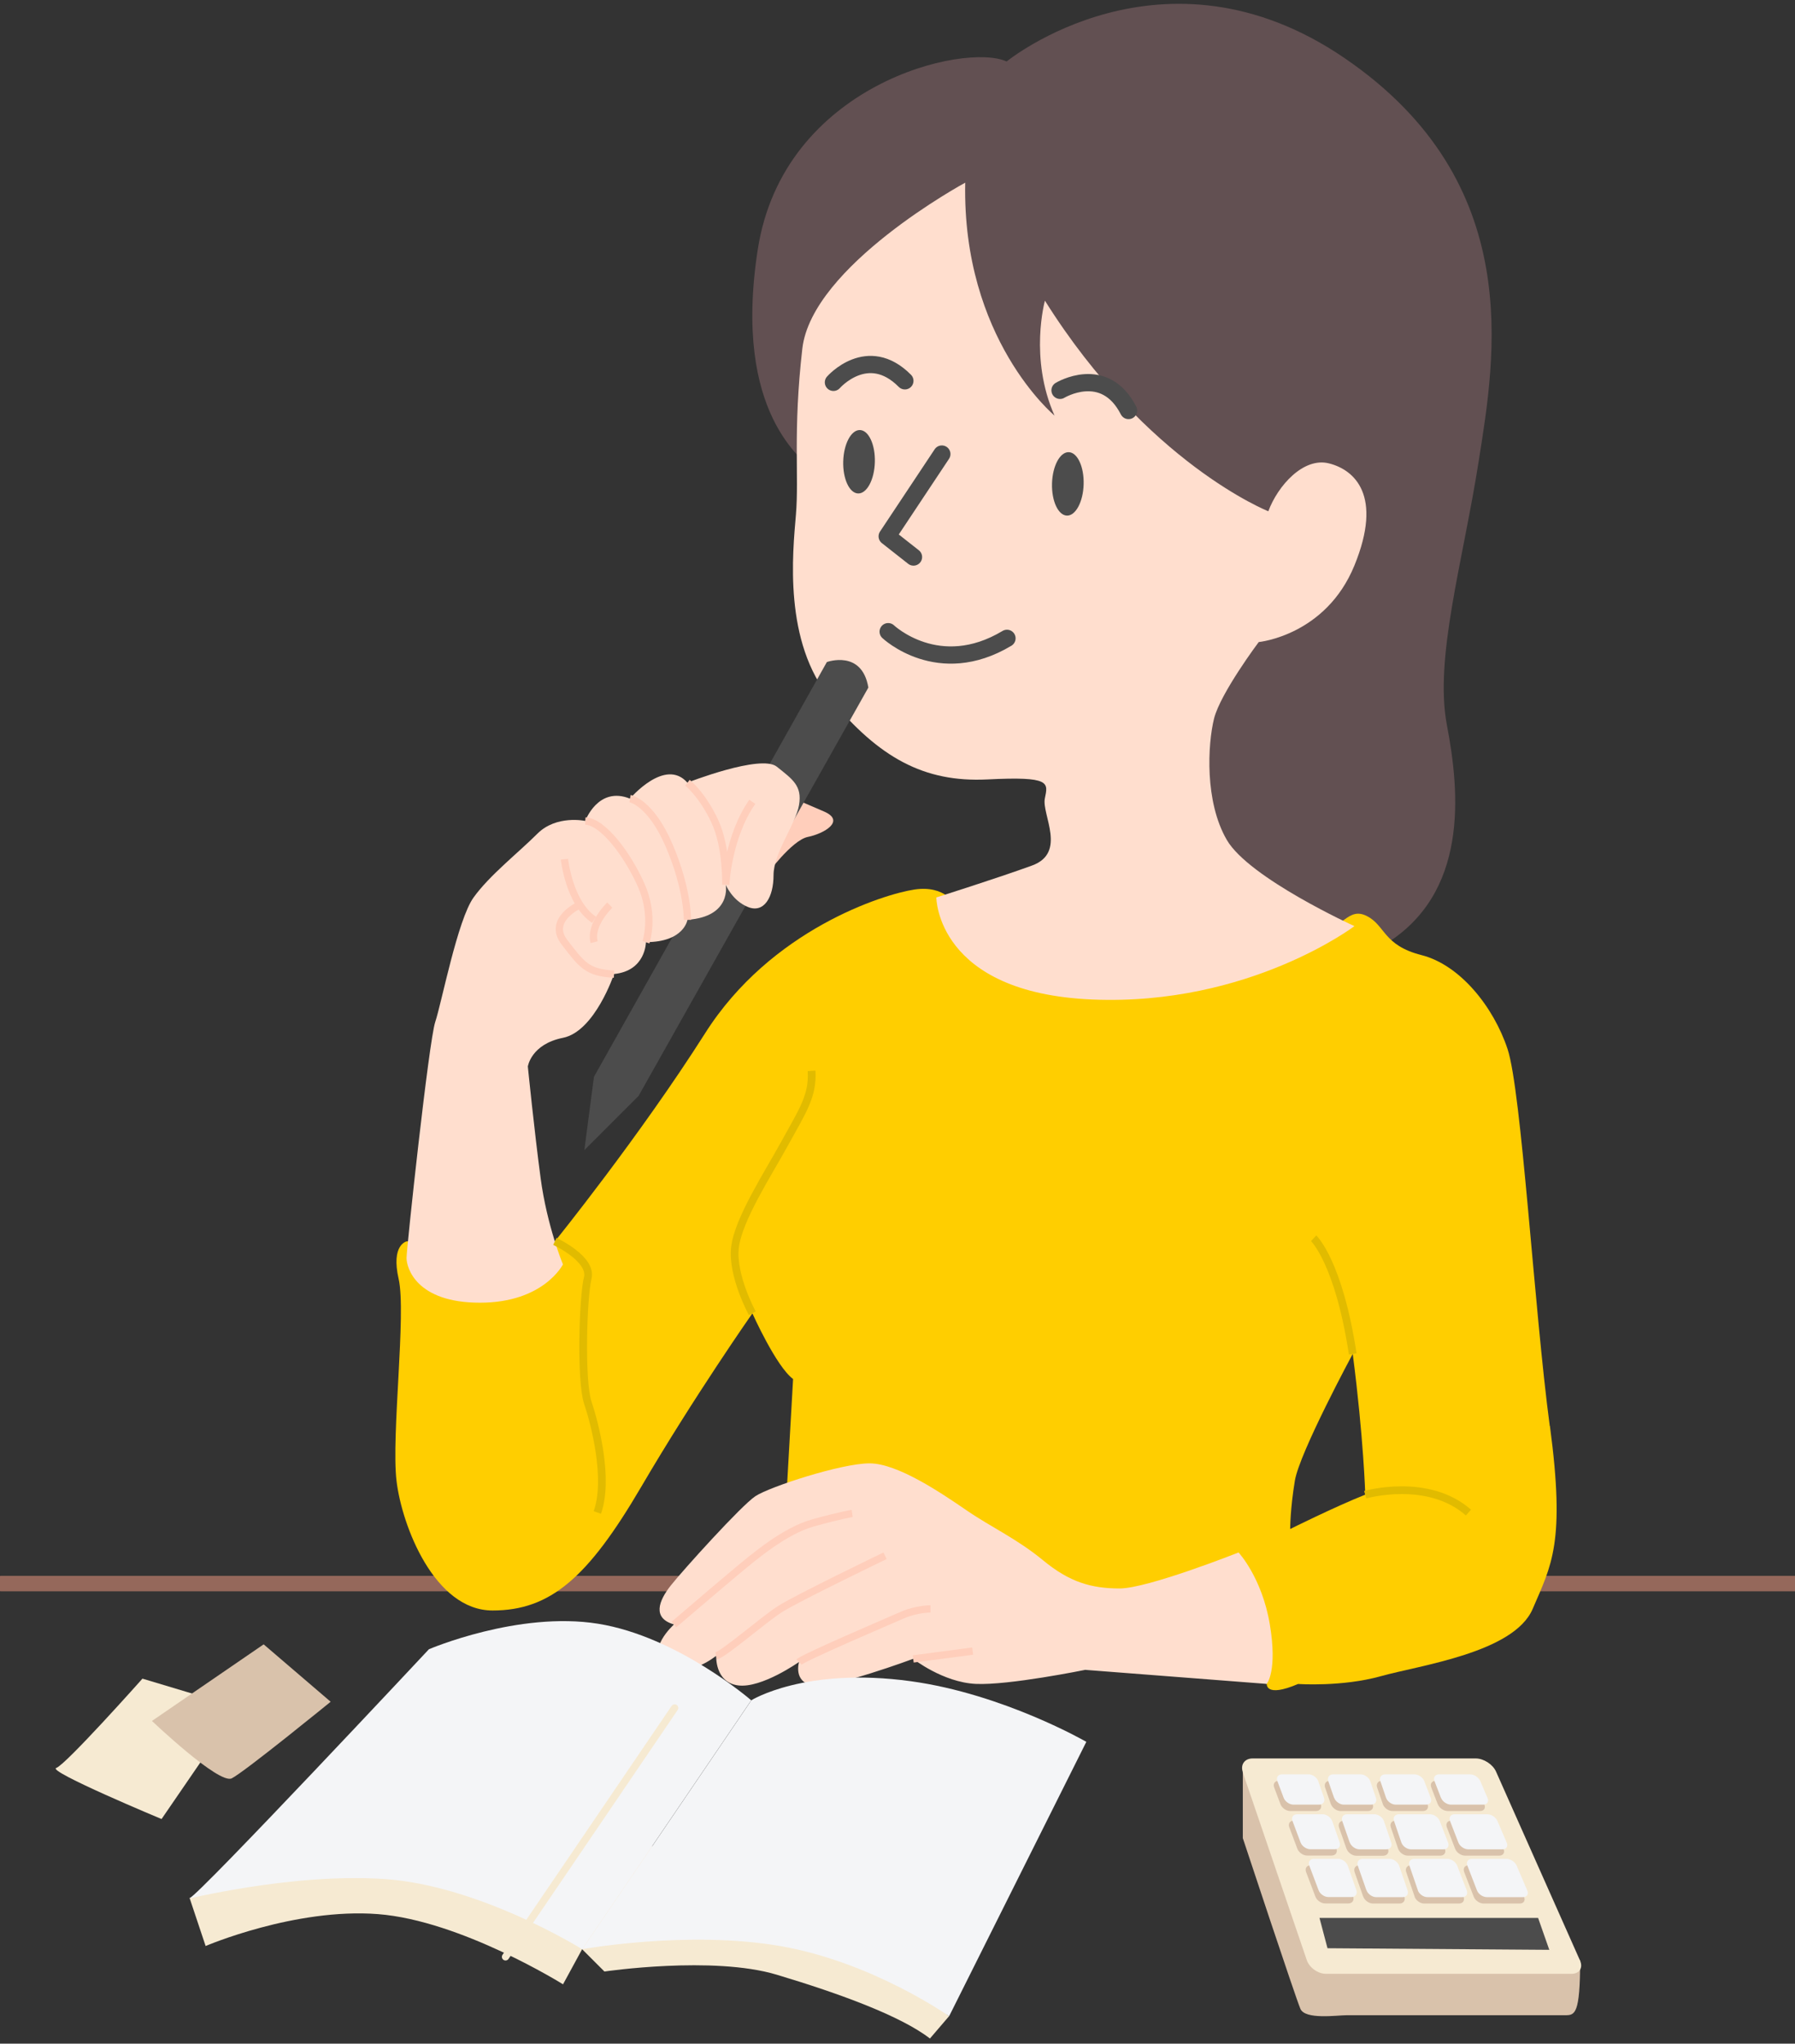 <?xml version="1.0" encoding="UTF-8"?><svg id="_レイヤー_5" xmlns="http://www.w3.org/2000/svg" viewBox="0 0 202 230"><rect x="0" y="0" width="202" height="230" fill="#333333" stroke="none"/><defs><style>.cls-1{fill:#f4f5f7;}.cls-2{fill:#ffdece;}.cls-3{fill:#ffce00;}.cls-4{fill:#ffcebb;}.cls-5{stroke:#4c4c4c;stroke-width:1.94px;}.cls-5,.cls-6,.cls-7{stroke-linecap:round;stroke-linejoin:round;}.cls-5,.cls-6,.cls-7,.cls-8,.cls-9{fill:none;}.cls-6{stroke:#f6ead2;}.cls-6,.cls-8{stroke-width:.82px;}.cls-10{fill:#625052;}.cls-11{fill:#d9c2ab;}.cls-7{stroke:#95685b;stroke-width:1.74px;}.cls-12{fill:#f6ead2;}.cls-8{stroke:#ffcebb;}.cls-8,.cls-9{stroke-miterlimit:10;}.cls-9{stroke:#e1bb00;stroke-width:.87px;}.cls-13{fill:#4c4c4c;}</style></defs><line class="cls-7" x1=".15" y1="178.22" x2="209.15" y2="178.22"/><path class="cls-10" d="M91.37,52.89c-.72-1.08-8.98-6.1-6.1-24.78s23.34-23.34,28.01-21.19c0,0,17.6-14.36,38.06-.36,20.47,14,16.88,33.76,15.08,45.25-1.8,11.49-5.03,22.26-3.59,29.81,1.44,7.54,2.51,19.03-7.18,24.78s-20.11,0-20.83-1.08-18.67-47.4-18.67-47.4l-24.78-5.03Z"/><path class="cls-3" d="M174.4,160.47c-1.76-13.2-3.17-37.67-4.75-42.42-1.58-4.75-5.35-9.46-9.68-10.56-4.33-1.1-4.05-3.34-6.16-4.4-2.11-1.06-2.64,1.41-5.81,2.11-3.17.7-40.48-3.34-40.48-3.34,0,0-1.12-2.27-4.61-1.75s-16.16,4.51-23.55,16.16c-7.39,11.64-16.92,23.44-16.92,23.44h-16.68s-1.78.35-.9,4.22-.84,17.6-.24,22.71c.6,5.1,4.29,14.61,10.81,14.61s10.74-3.7,16.72-13.9c5.98-10.21,12.52-19.54,12.52-19.54,0,0,2.67,5.98,4.58,7.39l-.73,12.85s26.93,11.97,30.1,13.2,23.94,8.27,23.94,8.27c0,0-.18,1.58,3.52,0,0,0,4.93.35,9.33-.88,4.4-1.23,14.96-2.64,17.07-7.57,2.11-4.93,3.7-7.39,1.94-20.59ZM145.19,172.09s0-2.29.53-5.46,6.51-14.26,6.51-14.26c1.23,9.5,1.41,15.84,1.41,15.84-3.52,1.41-8.45,3.87-8.45,3.87Z"/><path class="cls-4" d="M86.24,98.5s2.87-3.95,4.67-4.31,4.31-1.8,1.8-2.87l-2.51-1.08-3.95,8.26Z"/><path class="cls-2" d="M108.6,20.57s-17.24,9.34-18.31,18.67-.36,14.36-.72,18.67-1.44,14.36,3.95,20.83,10.41,9.34,17.6,8.98,6.82.36,6.46,2.15,2.51,6.1-1.44,7.54-10.77,3.59-10.77,3.59c0,0,0,10.77,17.6,11.49,17.6.72,29.45-8.26,29.45-8.26,0,0-11.85-5.39-14.36-9.7-2.51-4.31-2.15-10.77-1.44-13.65.72-2.87,5.03-8.62,5.03-8.62,0,0,7.54-.72,10.77-8.62,3.23-7.9,0-10.77-2.87-11.49s-5.75,2.51-6.82,5.39c0,0-13.65-5.39-25.14-23.7,0,0-1.8,6.46,1.08,12.93,0,0-10.41-8.62-10.05-26.21Z"/><polyline class="cls-5" points="105.99 51.1 99.84 60.36 102.8 62.69"/><path class="cls-5" d="M99.95,71.09s5.66,5.38,13.37.75"/><path class="cls-5" d="M119.29,43.93s4.99-3.04,7.71,2.27"/><path class="cls-5" d="M93.79,43.03s3.84-4.4,8.04-.17"/><ellipse class="cls-13" cx="120.17" cy="54.46" rx="3.57" ry="1.78" transform="translate(62.27 173.01) rotate(-88.35)"/><ellipse class="cls-13" cx="96.67" cy="51.97" rx="3.57" ry="1.78" transform="translate(41.94 147.1) rotate(-88.35)"/><path class="cls-13" d="M66.84,121.19l26.21-46.68s3.95-1.44,4.67,2.87l-25.86,45.96-6.1,6.1,1.08-8.26Z"/><path class="cls-2" d="M77.36,88.08s8.26-3.23,10.05-1.8,2.87,2.15,2.51,4.31-2.87,5.39-2.87,7.9-1.08,4.31-2.87,3.59-2.51-2.51-2.51-2.51c0,0,.72,3.59-4.31,3.95,0,0-.36,2.51-4.67,2.51,0,0,0,3.23-3.59,3.59,0,0-2.15,6.46-5.75,7.18s-3.95,3.23-3.95,3.23c0,0,.72,7.18,1.44,12.57s2.51,9.7,2.51,9.7c0,0-2.15,4.31-9.34,4.31s-8.26-3.95-8.26-5.03,2.51-24.42,3.23-26.57,2.51-11.49,4.31-14,5.03-5.03,7.18-7.18,5.39-1.44,5.39-1.44c0,0,1.44-3.95,5.03-2.51,0,0,3.95-4.67,6.46-1.8Z"/><path class="cls-8" d="M84.66,90.24c-2.76,3.95-2.99,9.34-2.99,9.34,0,0,.15-4.23-1.26-7.22s-3.05-4.27-3.05-4.27"/><path class="cls-8" d="M70.9,89.88s2.3.37,4.41,5.29,2.05,8.35,2.05,8.35"/><path class="cls-8" d="M72.69,106.04s1.03-2.94-.55-6.46-4.31-7.1-6.27-7.18"/><path class="cls-8" d="M63.52,96.7s.53,4.97,3.34,6.82"/><path class="cls-8" d="M68.62,101.86s-2.29,2.19-1.76,4.18"/><path class="cls-8" d="M65.19,101.86s-3.61,1.66-1.67,4.18,2.54,3.44,5.58,3.59"/><path class="cls-9" d="M84.66,147.8s-2.31-4.22-1.95-7.39,3.7-8.27,5.63-11.79,3.17-5.28,2.99-8.1"/><path class="cls-9" d="M152.23,152.38c-1.58-10.38-4.4-13.02-4.4-13.02"/><path class="cls-2" d="M142.55,189.51s1.23-1.41.35-6.69c-.88-5.28-3.52-8.1-3.52-8.1,0,0-10.21,4.05-13.38,4.05s-5.63-.7-8.62-3.17c-2.99-2.46-5.81-3.7-8.62-5.63s-7.74-5.28-10.91-5.28-11.26,2.64-12.85,3.7-8.1,8.27-9.5,10.03-2.11,3.7.35,4.4c0,0-3.34,2.99-.88,4.58s5.63-1.06,5.63-1.06c0,0-.18,2.99,2.46,3.34s6.86-2.64,6.86-2.64c0,0-.7,2.29,1.58,2.64s11.26-2.99,11.26-2.99c0,0,3.34,2.64,7.04,2.82s12.32-1.58,12.32-1.58l20.42,1.58Z"/><path class="cls-8" d="M75.84,182.83s4.93-4.22,7.04-5.98,5.46-4.58,8.62-5.46,4.4-1.06,4.4-1.06"/><path class="cls-8" d="M80.59,186.35c.88-.18,5.28-4.05,7.22-5.28s11.79-5.98,11.79-5.98"/><path class="cls-8" d="M89.92,187.05c.53-.53,10.03-4.58,11.62-5.28s3.17-.7,3.17-.7"/><line class="cls-8" x1="102.77" y1="186.7" x2="109.46" y2="185.82"/><path class="cls-12" d="M21.34,213.62l1.8,5.39s10.05-4.31,19.39-3.59c9.34.72,20.83,7.9,20.83,7.9l2.15-3.95,2.51,2.51s12.21-1.8,19.39.36c7.18,2.15,14,4.67,17.24,7.18l2.15-2.51-21.55-18.31-46.68-3.23-17.24,8.26Z"/><path class="cls-1" d="M65.51,219.37s-11.49-7.18-22.26-7.9c-10.77-.72-22.98,2.51-21.91,2.15s26.93-28.01,26.93-28.01c0,0,10.05-4.31,19.03-2.87,8.98,1.44,17.24,8.62,17.24,8.62l-19.03,28.01Z"/><path class="cls-1" d="M84.55,191.36l-19.03,28.01s11.85-2.15,22.26-.36c10.41,1.8,19.03,7.9,19.03,7.9l15.44-30.88s-9.34-5.39-19.75-6.82c-11.92-1.64-17.96,2.15-17.96,2.15Z"/><path class="cls-12" d="M16.03,188.92l10.77,3.23-8.62,12.57s-12.93-5.39-11.85-5.75,9.7-10.05,9.7-10.05Z"/><path class="cls-11" d="M29.67,185.06l-12.57,8.62s7.54,7.18,8.98,6.46,11.13-8.62,11.13-8.62l-7.54-6.46Z"/><path class="cls-11" d="M139.86,199.44v7.43s5.94,17.96,6.48,19.21,4.13.72,5.21.72h24.6c1.08,0,1.67-.11,1.67-6.16l-37.95-21.21Z"/><path class="cls-12" d="M139.86,199.44c-.29-.85.21-1.54,1.1-1.54h25.11c.9,0,1.93.67,2.29,1.49l9.45,21.26c.36.82-.07,1.49-.97,1.49h-27.62c-.9,0-1.87-.69-2.16-1.54l-7.21-21.15Z"/><polygon class="cls-13" points="148.49 215.85 173.09 215.85 174.35 219.44 149.39 219.26 148.49 215.85"/><path class="cls-11" d="M165.85,213.47c.16.42.66.76,1.11.76h4.06c.45,0,.67-.34.49-.75l-1.2-2.81c-.18-.41-.69-.75-1.14-.75h-3.88c-.45,0-.68.34-.52.76l1.08,2.79Z"/><path class="cls-11" d="M161.81,203.06c.16.42.66.76,1.11.76h3.63c.45,0,.67-.34.49-.75l-.82-1.91c-.18-.41-.69-.75-1.14-.75h-3.49c-.45,0-.68.34-.52.76l.73,1.89Z"/><path class="cls-11" d="M163.76,208.08c.16.42.66.76,1.11.76h3.84c.45,0,.67-.34.49-.75l-1.05-2.45c-.18-.41-.69-.75-1.14-.75h-3.67c-.45,0-.68.34-.52.76l.94,2.43Z"/><path class="cls-11" d="M155.62,203.05c.15.42.63.77,1.08.77h3.43c.45,0,.68-.34.52-.76l-.73-1.89c-.16-.42-.66-.76-1.11-.76h-3.28c-.45,0-.7.35-.55.77l.64,1.87Z"/><path class="cls-11" d="M159.19,213.46c.15.42.63.77,1.08.77h3.91c.45,0,.68-.34.52-.76l-1.08-2.79c-.16-.42-.66-.76-1.11-.76h-3.71c-.45,0-.7.35-.55.77l.95,2.77Z"/><path class="cls-11" d="M157.34,208.07c.15.42.63.77,1.08.77h3.66c.45,0,.68-.34.52-.76l-.94-2.43c-.16-.42-.66-.76-1.11-.76h-3.48c-.45,0-.7.35-.55.77l.82,2.41Z"/><path class="cls-11" d="M149.78,203.05c.15.42.64.77,1.08.77h3.07c.45,0,.7-.35.55-.77l-.64-1.87c-.15-.42-.63-.77-1.08-.77h-3.09c-.45,0-.69.35-.55.77l.65,1.87Z"/><path class="cls-11" d="M147.99,201.18c-.15-.42-.64-.77-1.08-.77h-2.99c-.45,0-.69.34-.53.76l.71,1.89c.16.42.65.76,1.1.76h2.89c.45,0,.69-.35.55-.77l-.65-1.87Z"/><path class="cls-11" d="M153.42,213.46c.15.42.64.77,1.08.77h2.99c.45,0,.7-.35.55-.77l-.95-2.77c-.15-.42-.63-.77-1.08-.77h-3.02c-.45,0-.69.35-.55.77l.97,2.77Z"/><path class="cls-11" d="M151.31,210.69c-.15-.42-.64-.77-1.08-.77h-2.72c-.45,0-.69.34-.53.76l1.05,2.78c.16.42.65.76,1.1.76h2.6c.45,0,.69-.35.55-.77l-.97-2.77Z"/><path class="cls-11" d="M151.54,208.08c.15.42.64.77,1.08.77h3.03c.45,0,.7-.35.55-.77l-.82-2.41c-.15-.42-.63-.77-1.08-.77h-3.06c-.45,0-.69.35-.55.77l.84,2.41Z"/><path class="cls-11" d="M149.56,205.66c-.15-.42-.64-.77-1.08-.77h-2.86c-.45,0-.69.34-.53.76l.91,2.42c.16.42.65.76,1.1.76h2.75c.45,0,.69-.35.55-.77l-.84-2.41Z"/><path class="cls-1" d="M166.21,212.75c.16.42.66.76,1.11.76h4.06c.45,0,.67-.34.49-.75l-1.2-2.81c-.18-.41-.69-.75-1.14-.75h-3.88c-.45,0-.68.34-.52.76l1.08,2.79Z"/><path class="cls-1" d="M162.17,202.34c.16.42.66.76,1.11.76h3.63c.45,0,.67-.34.49-.75l-.82-1.91c-.18-.41-.69-.75-1.14-.75h-3.49c-.45,0-.68.34-.52.76l.73,1.89Z"/><path class="cls-1" d="M164.12,207.37c.16.42.66.76,1.11.76h3.84c.45,0,.67-.34.49-.75l-1.05-2.45c-.18-.41-.69-.75-1.14-.75h-3.67c-.45,0-.68.34-.52.76l.94,2.43Z"/><path class="cls-1" d="M155.98,202.33c.15.42.63.77,1.08.77h3.43c.45,0,.68-.34.52-.76l-.73-1.89c-.16-.42-.66-.76-1.11-.76h-3.28c-.45,0-.7.35-.55.77l.64,1.87Z"/><path class="cls-1" d="M159.55,212.74c.15.42.63.77,1.08.77h3.91c.45,0,.68-.34.52-.76l-1.08-2.79c-.16-.42-.66-.76-1.11-.76h-3.71c-.45,0-.7.35-.55.77l.95,2.77Z"/><path class="cls-1" d="M157.7,207.36c.15.42.63.77,1.08.77h3.66c.45,0,.68-.34.52-.76l-.94-2.43c-.16-.42-.66-.76-1.11-.76h-3.48c-.45,0-.7.35-.55.77l.82,2.41Z"/><path class="cls-1" d="M150.14,202.33c.15.42.64.77,1.08.77h3.07c.45,0,.7-.35.55-.77l-.64-1.87c-.15-.42-.63-.77-1.08-.77h-3.09c-.45,0-.69.35-.55.77l.65,1.87Z"/><path class="cls-1" d="M148.35,200.46c-.15-.42-.64-.77-1.08-.77h-2.99c-.45,0-.69.34-.53.76l.71,1.89c.16.42.65.76,1.1.76h2.89c.45,0,.69-.35.55-.77l-.65-1.87Z"/><path class="cls-1" d="M153.78,212.74c.15.42.64.77,1.08.77h2.99c.45,0,.7-.35.55-.77l-.95-2.77c-.15-.42-.63-.77-1.08-.77h-3.02c-.45,0-.69.35-.55.77l.97,2.77Z"/><path class="cls-1" d="M151.67,209.97c-.15-.42-.64-.77-1.08-.77h-2.72c-.45,0-.69.34-.53.76l1.05,2.78c.16.42.65.76,1.1.76h2.6c.45,0,.69-.35.55-.77l-.97-2.77Z"/><path class="cls-1" d="M151.9,207.36c.15.42.64.77,1.08.77h3.03c.45,0,.7-.35.55-.77l-.82-2.41c-.15-.42-.63-.77-1.08-.77h-3.06c-.45,0-.69.35-.55.77l.84,2.41Z"/><path class="cls-1" d="M149.92,204.95c-.15-.42-.64-.77-1.08-.77h-2.86c-.45,0-.69.34-.53.76l.91,2.42c.16.42.65.76,1.1.76h2.75c.45,0,.69-.35.55-.77l-.84-2.41Z"/><line class="cls-6" x1="75.92" y1="192.22" x2="56.89" y2="220.23"/><path class="cls-9" d="M62.44,139.71s4.24,1.97,3.7,4.12-.81,11.58,0,14,2.42,8.62,1.08,12.39"/><path class="cls-9" d="M153.63,168.22s7.04-2.03,11.62,2.01"/></svg>